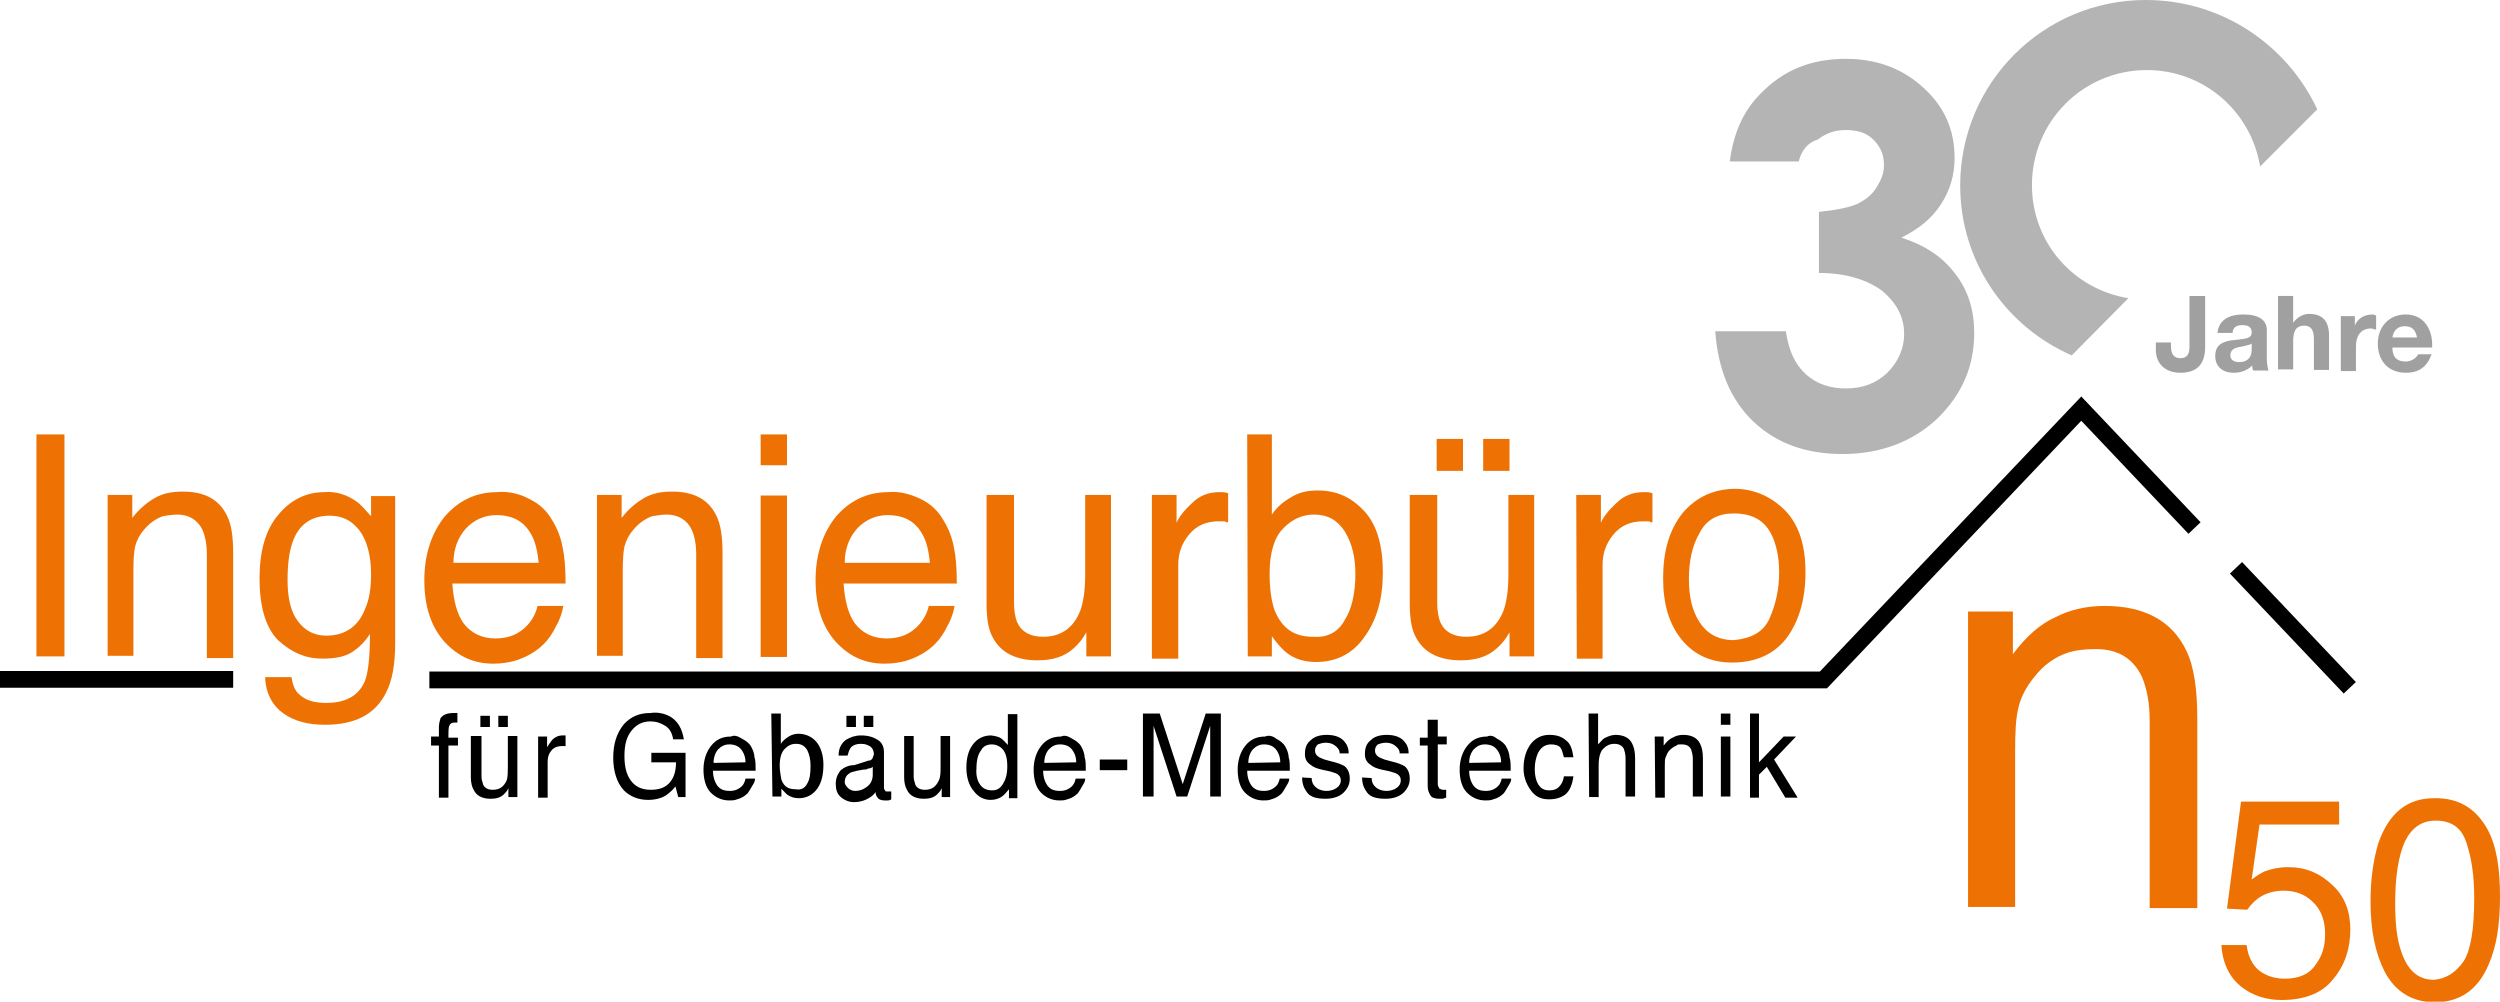 <?xml version="1.0" encoding="utf-8"?>
<!-- Generator: Adobe Illustrator 25.4.1, SVG Export Plug-In . SVG Version: 6.00 Build 0)  -->
<svg version="1.1" id="Ebene_1" xmlns="http://www.w3.org/2000/svg" xmlns:xlink="http://www.w3.org/1999/xlink" x="0px" y="0px"
	 viewBox="0 0 446 178.7" style="enable-background:new 0 0 446 178.7;" xml:space="preserve">
<style type="text/css">
	.st0{fill:#EE7203;}
	.st1{fill-rule:evenodd;clip-rule:evenodd;fill:#EE7203;}
	.st2{fill:none;stroke:#000000;stroke-width:2.985;stroke-miterlimit:3.864;}
	.st3{fill-rule:evenodd;clip-rule:evenodd;}
	.st4{fill:#B4B4B4;}
	.st5{fill:#A0A0A0;}
</style>
<g>
	<polygon class="st0" points="6.5,77.5 11.5,77.5 11.5,117.1 6.5,117.1 	"/>
	<path class="st0" d="M19.2,88.3h4.4v4.1c1.3-1.7,2.7-2.8,4.1-3.6c1.4-0.8,3-1.1,4.9-1.1c3.9,0,6.5,1.4,7.9,4.3
		c0.8,1.6,1.1,3.8,1.1,6.8v18.6h-4.7V98.8c0-1.7-0.3-3.2-0.8-4.3c-0.8-1.7-2.4-2.7-4.4-2.7c-1.1,0-2,0.2-2.7,0.3
		c-1.3,0.5-2.4,1.3-3.3,2.4c-0.8,0.9-1.3,1.9-1.6,3c-0.2,0.9-0.3,2.5-0.3,4.4v15.1h-4.6V88.3L19.2,88.3z"/>
	<path class="st1" d="M63.5,89.4c0.9,0.6,1.7,1.6,2.7,2.7v-3.6h4.3v26.3c0,3.6-0.5,6.6-1.6,8.7c-1.9,3.9-5.5,5.8-10.9,5.8
		c-3,0-5.4-0.6-7.4-2c-2-1.4-3.2-3.6-3.3-6.5H52c0.2,1.3,0.6,2.4,1.3,3c1.1,1.1,2.7,1.6,4.9,1.6c3.5,0,5.8-1.3,6.9-3.9
		c0.6-1.6,0.9-4.3,0.9-8.4c-0.9,1.4-2,2.5-3.3,3.3s-3,1.1-5.2,1.1c-3,0-5.5-1.1-7.9-3.3c-2.2-2.2-3.3-6-3.3-11
		c0-4.9,1.1-8.7,3.3-11.3c2.2-2.7,5-4.1,8.2-4.1C60,87.6,61.9,88.3,63.5,89.4L63.5,89.4z M64.1,94.6C62.7,92.8,61,92,58.8,92
		c-3.3,0-5.5,1.6-6.6,4.7c-0.6,1.7-0.9,3.9-0.9,6.8c0,3.3,0.6,5.7,1.9,7.4s3,2.5,5,2.5c3.3,0,5.7-1.6,6.9-4.7
		c0.8-1.7,1.1-3.9,1.1-6.3C66.2,99,65.4,96.3,64.1,94.6L64.1,94.6z"/>
	<path class="st1" d="M94.4,89c1.9,0.9,3.2,2.2,4.1,3.8c0.9,1.4,1.6,3.2,1.9,5c0.3,1.3,0.5,3.5,0.5,6.3H80.7c0.2,3,0.8,5.4,2,7.1
		c1.3,1.7,3.2,2.7,5.7,2.7c2.4,0,4.3-0.8,5.8-2.5c0.8-0.9,1.4-2,1.7-3.3h4.6c-0.2,1.1-0.5,2.2-1.3,3.6c-0.6,1.3-1.4,2.4-2.2,3.2
		c-1.4,1.4-3.2,2.4-5.2,3c-1.1,0.3-2.4,0.5-3.8,0.5c-3.5,0-6.3-1.3-8.7-3.9c-2.4-2.7-3.6-6.3-3.6-11c0-4.6,1.3-8.4,3.6-11.3
		c2.4-2.8,5.5-4.4,9.3-4.4C90.8,87.6,92.7,88.1,94.4,89L94.4,89z M96.1,100.4c-0.2-2-0.6-3.8-1.3-5c-1.3-2.4-3.3-3.5-6.3-3.5
		c-2,0-3.9,0.8-5.4,2.4c-1.4,1.6-2.2,3.6-2.2,6.1H96.1L96.1,100.4z"/>
	<path class="st0" d="M106.5,88.3h4.4v4.1c1.3-1.7,2.7-2.8,4.1-3.6c1.4-0.8,3-1.1,4.9-1.1c3.9,0,6.5,1.4,7.9,4.3
		c0.8,1.6,1.1,3.8,1.1,6.8v18.6h-4.7V98.8c0-1.7-0.3-3.2-0.8-4.3c-0.8-1.7-2.4-2.7-4.4-2.7c-1.1,0-2,0.2-2.7,0.3
		c-1.3,0.5-2.4,1.3-3.3,2.4c-0.8,0.9-1.3,1.9-1.6,3c-0.2,0.9-0.3,2.5-0.3,4.4v15.1h-4.6V88.3L106.5,88.3z"/>
	<path class="st1" d="M135.7,88.4h4.7v28.8h-4.7V88.4L135.7,88.4z M135.7,77.5h4.7v5.5h-4.7V77.5L135.7,77.5z"/>
	<path class="st1" d="M164.2,89c1.9,0.9,3.2,2.2,4.1,3.8c0.9,1.4,1.6,3.2,1.9,5c0.3,1.3,0.5,3.5,0.5,6.3h-20.2c0.2,3,0.8,5.4,2,7.1
		c1.3,1.7,3.2,2.7,5.7,2.7c2.4,0,4.3-0.8,5.8-2.5c0.8-0.9,1.4-2,1.7-3.3h4.6c-0.2,1.1-0.5,2.2-1.3,3.6c-0.6,1.3-1.4,2.4-2.2,3.2
		c-1.4,1.4-3.2,2.4-5.2,3c-1.1,0.3-2.4,0.5-3.8,0.5c-3.5,0-6.3-1.3-8.7-3.9c-2.4-2.7-3.6-6.3-3.6-11c0-4.6,1.3-8.4,3.6-11.3
		c2.4-2.8,5.5-4.4,9.3-4.4C160.4,87.6,162.3,88.1,164.2,89L164.2,89z M165.9,100.4c-0.2-2-0.6-3.8-1.3-5c-1.3-2.4-3.3-3.5-6.3-3.5
		c-2,0-3.9,0.8-5.4,2.4c-1.4,1.6-2.2,3.6-2.2,6.1H165.9L165.9,100.4z"/>
	<path class="st0" d="M180.9,88.3v19.2c0,1.4,0.2,2.7,0.6,3.6c0.8,1.7,2.4,2.5,4.6,2.5c3.2,0,5.4-1.6,6.6-4.6
		c0.6-1.6,0.9-3.8,0.9-6.6V88.3h4.6v28.8h-4.4v-4.3c-0.6,1.1-1.3,2-2.2,2.8c-1.7,1.6-3.9,2.2-6.5,2.2c-3.9,0-6.6-1.4-8-4.1
		c-0.8-1.4-1.1-3.5-1.1-6V88.3H180.9L180.9,88.3z"/>
	<path class="st0" d="M205.5,88.3h4.4v5c0.3-0.9,1.3-2.2,2.7-3.5c1.4-1.4,3-2,4.9-2c0.2,0,0.2,0,0.5,0c0.2,0,0.6,0,1.1,0.2v5.2
		c-0.3,0-0.5-0.2-0.8-0.2c-0.2,0-0.5,0-0.8,0c-2.4,0-4.1,0.8-5.4,2.4c-1.3,1.6-1.9,3.3-1.9,5.4v16.7h-4.7L205.5,88.3L205.5,88.3z"/>
	<path class="st1" d="M222.5,77.5h4.4v14.3c0.9-1.4,2.2-2.4,3.6-3.2c1.4-0.8,2.8-1.1,4.6-1.1c3.5,0,6.1,1.3,8.4,3.8
		c2.2,2.5,3.2,6.1,3.2,10.9c0,4.6-1.1,8.4-3.2,11.3c-2,3-5,4.6-8.7,4.6c-2,0-3.8-0.5-5.2-1.6c-0.8-0.6-1.7-1.6-2.7-3v3.6h-4.3
		L222.5,77.5L222.5,77.5z M239.9,110.6c1.3-2,1.9-4.9,1.9-8.2c0-3-0.6-5.5-1.9-7.6c-1.3-2-3-3-5.5-3c-2,0-3.9,0.8-5.5,2.5
		c-1.6,1.6-2.4,4.4-2.4,8c0,2.7,0.3,4.9,0.9,6.6c1.3,3.2,3.5,4.7,6.8,4.7C236.9,113.8,238.8,112.7,239.9,110.6L239.9,110.6z"/>
	<path class="st1" d="M256.4,88.3v19.2c0,1.4,0.2,2.7,0.6,3.6c0.8,1.7,2.4,2.5,4.6,2.5c3.2,0,5.4-1.6,6.6-4.6
		c0.6-1.6,0.9-3.8,0.9-6.6V88.3h4.6v28.8h-4.4v-4.3c-0.6,1.1-1.3,2-2.2,2.8c-1.7,1.6-3.9,2.2-6.5,2.2c-3.9,0-6.6-1.4-8-4.1
		c-0.8-1.4-1.1-3.5-1.1-6V88.3H256.4L256.4,88.3z M264.6,78.3h4.7V84h-4.7V78.3L264.6,78.3z M256.3,78.3h4.7V84h-4.7V78.3
		L256.3,78.3z"/>
	<path class="st0" d="M281.2,88.3h4.4v5c0.3-0.9,1.3-2.2,2.7-3.5c1.4-1.4,3-2,4.9-2c0.2,0,0.2,0,0.5,0c0.2,0,0.6,0,1.1,0.2v5.2
		c-0.3,0-0.5-0.2-0.8-0.2c-0.2,0-0.5,0-0.8,0c-2.4,0-4.1,0.8-5.4,2.4c-1.3,1.6-1.9,3.3-1.9,5.4v16.7h-4.6L281.2,88.3L281.2,88.3z"/>
	<path class="st1" d="M315.7,110.3c1.1-2.5,1.7-5.2,1.7-8.2c0-2.7-0.5-4.9-1.3-6.6c-1.3-2.7-3.5-3.9-6.8-3.9c-2.8,0-4.9,1.1-6.1,3.5
		c-1.3,2.2-1.9,5-1.9,8.2c0,3.2,0.6,5.7,1.9,7.7c1.3,2,3.3,3.2,6.1,3.2C312.4,113.9,314.6,112.8,315.7,110.3L315.7,110.3z
		 M318.5,91.1c2.4,2.5,3.6,6.1,3.6,11c0,4.7-1.1,8.5-3.2,11.5c-2.2,3-5.5,4.6-9.9,4.6c-3.8,0-6.8-1.4-9-4.1
		c-2.2-2.7-3.3-6.3-3.3-10.9c0-4.9,1.1-8.7,3.5-11.7c2.4-2.8,5.5-4.3,9.5-4.3C313.1,87.3,316,88.6,318.5,91.1L318.5,91.1z"/>
	<line class="st2" x1="41.6" y1="121.2" x2="0" y2="121.2"/>
	<path class="st0" d="M351.1,109.1h8v7.6c2.4-3.2,4.9-5.4,7.6-6.6c2.7-1.4,5.7-2,8.8-2c7.1,0,12,2.7,14.5,7.9c1.4,2.8,2,6.9,2,12.3
		V162h-8.5v-33.4c0-3.2-0.5-5.8-1.4-7.9c-1.6-3.3-4.3-4.9-8.2-4.9c-2,0-3.6,0.2-4.9,0.6c-2.4,0.8-4.4,2.2-6.1,4.4
		c-1.4,1.7-2.4,3.6-2.8,5.4c-0.5,1.9-0.6,4.6-0.6,7.9v27.7h-8.4L351.1,109.1L351.1,109.1z"/>
	<path class="st0" d="M400.8,168.6c0.3,2.5,1.4,4.3,3.3,5.2c0.9,0.5,2.2,0.8,3.5,0.8c2.5,0,4.4-0.8,5.5-2.5c1.3-1.7,1.7-3.5,1.7-5.5
		c0-2.5-0.8-4.4-2.2-5.7c-1.4-1.4-3.2-2-5.2-2c-1.4,0-2.7,0.3-3.8,0.9c-1.1,0.6-1.9,1.4-2.7,2.5l-3.6-0.2l2.5-19.1h17.5v4.1h-14.2
		l-1.4,9.8c0.8-0.6,1.6-1.1,2.2-1.4c1.3-0.5,2.7-0.8,4.3-0.8c3.2,0,5.7,1.1,7.9,3.2c2.2,2,3.2,4.7,3.2,7.9c0,3.3-0.9,6.3-3,8.8
		c-1.9,2.5-5,3.8-9.3,3.8c-2.7,0-5.2-0.8-7.2-2.4c-2-1.6-3.3-4.1-3.5-7.4H400.8L400.8,168.6z"/>
	<path class="st1" d="M443.8,148c1.6,3,2.2,6.9,2.2,12c0,4.9-0.6,8.8-2,12c-1.9,4.6-5.2,6.8-9.6,6.8c-4.1,0-7.1-1.9-9-5.5
		c-1.6-3.2-2.5-7.2-2.5-12.5c0-3.9,0.5-7.4,1.4-10.4c1.9-5.4,5.2-8,9.9-8C438.6,142.3,441.7,144.2,443.8,148L443.8,148z
		 M439.5,171.5c1.3-2,1.9-5.8,1.9-11.3c0-4.1-0.5-7.2-1.4-9.9s-2.7-3.9-5.5-3.9c-2.5,0-4.3,1.3-5.5,3.8c-1.1,2.5-1.7,6.1-1.7,10.9
		c0,3.6,0.3,6.5,1.1,8.7c1.1,3.3,3,5,5.8,5C436.4,174.6,438.1,173.5,439.5,171.5L439.5,171.5z"/>
	<path class="st2" d="M398.9,101.3l20.3,21.4 M76.6,121.3h248.7l46-48.4l20.2,21.3"/>
	<path d="M78.6,128.1c0.5-0.6,1.1-0.9,2.4-0.9c0.2,0,0.2,0,0.3,0s0.3,0,0.3,0v1.7c-0.2,0-0.3,0-0.3,0h-0.2c-0.5,0-0.8,0.2-0.9,0.5
		c-0.2,0.3-0.2,0.9-0.2,2.2h1.7v1.4h-1.7v9.3h-1.7V133h-1.4v-1.6h1.4v-1.7C78.3,129.1,78.5,128.4,78.6,128.1L78.6,128.1z"/>
	<path class="st3" d="M85.9,131.4v7.2c0,0.6,0.2,0.9,0.3,1.4c0.3,0.6,0.9,0.9,1.7,0.9c1.3,0,2-0.6,2.5-1.7c0.2-0.6,0.2-1.6,0.2-2.5
		v-5.4h1.7v10.9h-1.6v-1.6c-0.2,0.5-0.5,0.8-0.8,1.1c-0.6,0.6-1.4,0.8-2.4,0.8c-1.4,0-2.5-0.5-3-1.6c-0.3-0.5-0.5-1.3-0.5-2.2v-7.4
		H85.9L85.9,131.4z M88.9,127.7h1.7v2h-1.7V127.7L88.9,127.7z M85.7,127.7h1.7v2h-1.7V127.7L85.7,127.7z"/>
	<path d="M96,131.4h1.6v1.9c0.2-0.3,0.5-0.8,0.9-1.3c0.5-0.5,1.1-0.8,1.9-0.8h0.2c0,0,0.2,0,0.3,0v1.9c-0.2,0-0.2,0-0.3,0
		c-0.2,0-0.2,0-0.3,0c-0.9,0-1.6,0.3-2,0.9c-0.5,0.6-0.6,1.3-0.6,2v6.3h-1.7L96,131.4L96,131.4z"/>
	<path d="M119.5,127.8c1.4,0.8,2.2,2.2,2.5,4.1h-1.9c-0.2-1.1-0.6-1.9-1.4-2.4s-1.6-0.8-2.7-0.8c-1.3,0-2.4,0.5-3.3,1.6
		c-0.9,1.1-1.3,2.5-1.3,4.6c0,1.7,0.3,3.2,1.1,4.3c0.8,1.1,1.9,1.7,3.6,1.7c1.3,0,2.4-0.3,3.2-1.1c0.8-0.8,1.3-2,1.3-3.8h-4.4v-1.7
		h6.1v7.9H121l-0.5-1.9c-0.6,0.8-1.3,1.3-1.7,1.6c-0.8,0.5-1.9,0.8-3.2,0.8c-1.7,0-3.2-0.6-4.3-1.7c-1.3-1.4-1.9-3.5-1.9-5.8
		c0-2.5,0.6-4.4,1.9-6c1.3-1.4,2.8-2,4.7-2C117.4,127,118.5,127.3,119.5,127.8L119.5,127.8z"/>
	<path class="st3" d="M132.4,131.8c0.6,0.3,1.3,0.8,1.6,1.4c0.3,0.5,0.6,1.3,0.6,1.9c0.2,0.5,0.2,1.3,0.2,2.4h-7.6
		c0,1.1,0.3,2,0.8,2.7c0.5,0.6,1.1,0.9,2.2,0.9c0.9,0,1.6-0.3,2.2-0.9c0.3-0.3,0.5-0.8,0.6-1.3h1.7c0,0.5-0.2,0.8-0.5,1.3
		s-0.5,0.9-0.8,1.3c-0.5,0.5-1.1,0.9-1.9,1.1c-0.5,0.2-0.9,0.2-1.4,0.2c-1.3,0-2.4-0.5-3.3-1.4c-0.9-0.9-1.3-2.4-1.3-4.1
		s0.5-3.2,1.4-4.3s2-1.6,3.5-1.6C131,131.1,131.6,131.3,132.4,131.8L132.4,131.8z M133,136c0-0.8-0.2-1.4-0.5-1.9
		c-0.5-0.9-1.3-1.3-2.4-1.3c-0.8,0-1.4,0.3-2,0.9c-0.5,0.6-0.8,1.4-0.8,2.4L133,136L133,136z"/>
	<path class="st3" d="M137.6,127.3h1.7v5.4c0.3-0.5,0.8-0.9,1.4-1.3c0.5-0.3,1.1-0.5,1.7-0.5c1.3,0,2.4,0.5,3.2,1.4
		c0.8,0.9,1.3,2.4,1.3,4.1s-0.3,3.2-1.1,4.3c-0.8,1.1-1.9,1.7-3.3,1.7c-0.8,0-1.4-0.2-2-0.6c-0.3-0.2-0.6-0.6-1.1-1.1v1.4h-1.6
		L137.6,127.3L137.6,127.3z M144,139.8c0.5-0.8,0.6-1.9,0.6-3.2c0-1.1-0.2-2-0.6-2.8c-0.5-0.8-1.1-1.1-2-1.1c-0.8,0-1.4,0.3-2,0.9
		c-0.6,0.6-0.9,1.6-0.9,3c0,0.9,0.2,1.9,0.3,2.5c0.5,1.3,1.3,1.7,2.5,1.7C142.9,141,143.6,140.6,144,139.8L144,139.8z"/>
	<path class="st3" d="M151.3,140.6c0.3,0.3,0.8,0.5,1.3,0.5c0.6,0,1.3-0.2,1.7-0.5c0.9-0.5,1.4-1.3,1.4-2.4v-1.4
		c-0.2,0.2-0.5,0.3-0.8,0.3c-0.3,0.2-0.6,0.2-0.9,0.2l-1.1,0.2c-0.6,0.2-1.1,0.2-1.4,0.5c-0.5,0.3-0.8,0.8-0.8,1.6
		C150.7,139.9,151,140.3,151.3,140.6L151.3,140.6z M154.9,135.7c0.5,0,0.6-0.2,0.8-0.5c0-0.2,0.2-0.5,0.2-0.6c0-0.6-0.2-1.1-0.6-1.4
		c-0.5-0.3-0.9-0.5-1.7-0.5c-0.9,0-1.6,0.3-1.9,0.8c-0.2,0.3-0.3,0.6-0.5,1.3h-1.6c0-1.3,0.5-2.2,1.3-2.8c0.8-0.5,1.7-0.8,2.7-0.8
		c1.3,0,2.2,0.3,3,0.8c0.8,0.5,1.1,1.3,1.1,2.2v6.3c0,0.2,0,0.3,0.2,0.5c0,0.2,0.2,0.2,0.5,0.2c0,0,0.2,0,0.3,0c0.2,0,0.2,0,0.3,0
		v1.4c-0.3,0.2-0.5,0.2-0.6,0.2c-0.2,0-0.3,0-0.6,0c-0.6,0-1.1-0.2-1.3-0.6c-0.2-0.2-0.3-0.6-0.3-0.9c-0.3,0.5-0.8,0.9-1.6,1.3
		c-0.6,0.3-1.4,0.5-2.2,0.5c-0.9,0-1.7-0.3-2.4-0.9s-0.9-1.4-0.9-2.4c0-0.9,0.3-1.7,0.9-2.4c0.6-0.5,1.4-0.9,2.4-0.9L154.9,135.7
		L154.9,135.7z M154.1,127.7h1.7v2h-1.7V127.7L154.1,127.7z M151,127.7h1.7v2H151V127.7L151,127.7z"/>
	<path d="M163,131.4v7.2c0,0.6,0.2,0.9,0.3,1.4c0.3,0.6,0.9,0.9,1.7,0.9c1.3,0,2-0.6,2.5-1.7c0.3-0.6,0.3-1.4,0.3-2.5v-5.4h1.7v10.9
		H168v-1.6c-0.2,0.5-0.5,0.8-0.8,1.1c-0.6,0.6-1.4,0.8-2.4,0.8c-1.4,0-2.5-0.5-3-1.6c-0.3-0.5-0.5-1.3-0.5-2.2v-7.4H163L163,131.4z"
		/>
	<path class="st3" d="M174.8,139.9c0.5,0.8,1.3,1.1,2.2,1.1c0.8,0,1.4-0.3,1.9-1.1c0.5-0.8,0.8-1.7,0.8-3.2s-0.3-2.4-0.8-3
		c-0.5-0.6-1.3-0.9-1.9-0.9c-0.9,0-1.6,0.3-2,1.1c-0.5,0.6-0.8,1.7-0.8,3.2C174.1,138.1,174.3,139.2,174.8,139.9L174.8,139.9z
		 M178.7,131.8c0.3,0.2,0.6,0.6,1.1,1.1v-5.5h1.7v15H180v-1.6c-0.5,0.6-0.9,1.1-1.4,1.4c-0.5,0.3-1.1,0.5-1.9,0.5
		c-1.1,0-2.2-0.5-3-1.6c-0.8-0.9-1.3-2.4-1.3-4.1c0-1.6,0.3-3,1.1-4.1c0.8-1.1,1.9-1.7,3.3-1.7C177.5,131.3,178.2,131.4,178.7,131.8
		L178.7,131.8z"/>
	<path class="st3" d="M191.3,131.8c0.6,0.3,1.3,0.8,1.6,1.4c0.3,0.5,0.6,1.3,0.6,1.9c0.2,0.5,0.2,1.3,0.2,2.4h-7.6
		c0,1.1,0.3,2,0.8,2.7c0.5,0.6,1.1,0.9,2.2,0.9c0.9,0,1.6-0.3,2.2-0.9c0.3-0.3,0.5-0.8,0.6-1.3h1.7c0,0.5-0.2,0.8-0.5,1.3
		s-0.5,0.9-0.8,1.3c-0.5,0.5-1.1,0.9-1.9,1.1c-0.5,0.2-0.9,0.2-1.4,0.2c-1.3,0-2.4-0.5-3.3-1.4c-0.9-0.9-1.3-2.4-1.3-4.1
		s0.5-3.2,1.4-4.3c0.9-1.1,2-1.6,3.5-1.6C189.9,131.1,190.5,131.3,191.3,131.8L191.3,131.8z M192,136c0-0.8-0.2-1.4-0.5-1.9
		c-0.5-0.9-1.3-1.3-2.4-1.3c-0.8,0-1.4,0.3-2,0.9c-0.5,0.6-0.8,1.4-0.8,2.4L192,136L192,136z"/>
	<polygon points="196.2,135.5 201.1,135.5 201.1,137.4 196.2,137.4 	"/>
	<path class="st3" d="M204.2,127.3h2.7l4.1,12.6l4.1-12.6h2.7v14.8h-1.9v-8.8c0-0.3,0-0.8,0-1.6c0-0.6,0-1.4,0-2.2l-4.1,12.6h-1.9
		l-4.1-12.6v0.5c0,0.3,0,0.9,0,1.7c0,0.8,0,1.3,0,1.6v8.8h-1.9v-14.8H204.2z"/>
	<path class="st3" d="M227.7,131.8c0.6,0.3,1.3,0.8,1.6,1.4c0.3,0.5,0.6,1.3,0.6,1.9c0.2,0.5,0.2,1.3,0.2,2.4h-7.6
		c0,1.1,0.3,2,0.8,2.7c0.5,0.6,1.1,0.9,2.2,0.9c0.9,0,1.6-0.3,2.2-0.9c0.3-0.3,0.5-0.8,0.6-1.3h1.7c0,0.5-0.2,0.8-0.5,1.3
		s-0.5,0.9-0.8,1.3c-0.5,0.5-1.1,0.9-1.9,1.1c-0.5,0.2-0.9,0.2-1.4,0.2c-1.3,0-2.4-0.5-3.3-1.4c-0.9-0.9-1.3-2.4-1.3-4.1
		s0.5-3.2,1.4-4.3c0.9-1.1,2-1.6,3.5-1.6C226.3,131.1,227.1,131.3,227.7,131.8L227.7,131.8z M228.4,136c0-0.8-0.2-1.4-0.5-1.9
		c-0.5-0.9-1.3-1.3-2.4-1.3c-0.8,0-1.4,0.3-2,0.9c-0.5,0.6-0.8,1.4-0.8,2.4L228.4,136L228.4,136z"/>
	<path d="M234,138.8c0,0.6,0.2,1.1,0.5,1.4c0.5,0.6,1.3,0.9,2.2,0.9c0.6,0,1.3-0.2,1.7-0.5c0.5-0.3,0.8-0.8,0.8-1.4
		c0-0.5-0.2-0.8-0.6-1.1c-0.3-0.2-0.8-0.3-1.4-0.5l-1.4-0.3c-0.9-0.2-1.6-0.5-1.9-0.8c-0.8-0.5-1.1-1.1-1.1-2c0-1.1,0.3-1.9,1.1-2.5
		c0.6-0.6,1.6-0.9,2.8-0.9c1.6,0,2.7,0.5,3.3,1.4c0.5,0.6,0.6,1.3,0.6,1.9h-1.6c0-0.5-0.2-0.8-0.5-1.1c-0.5-0.5-1.1-0.8-2-0.8
		c-0.6,0-1.1,0.2-1.4,0.3c-0.3,0.3-0.5,0.6-0.5,1.1s0.2,0.8,0.6,1.1c0.3,0.2,0.6,0.3,1.1,0.5l1.1,0.3c1.3,0.3,2,0.6,2.5,0.9
		c0.6,0.5,0.9,1.3,0.9,2.2c0,0.9-0.3,1.7-1.1,2.5c-0.6,0.6-1.7,1.1-3.2,1.1c-1.6,0-2.7-0.3-3.3-1.1c-0.6-0.8-0.9-1.6-0.9-2.7
		L234,138.8L234,138.8z"/>
	<path d="M244.7,138.8c0,0.6,0.2,1.1,0.5,1.4c0.5,0.6,1.3,0.9,2.2,0.9c0.6,0,1.3-0.2,1.7-0.5c0.5-0.3,0.8-0.8,0.8-1.4
		c0-0.5-0.2-0.8-0.6-1.1c-0.3-0.2-0.8-0.3-1.4-0.5l-1.4-0.3c-0.9-0.2-1.6-0.5-1.9-0.8c-0.8-0.5-1.1-1.1-1.1-2c0-1.1,0.3-1.9,1.1-2.5
		c0.6-0.6,1.6-0.9,2.8-0.9c1.6,0,2.7,0.5,3.3,1.4c0.5,0.6,0.6,1.3,0.6,1.9h-1.6c0-0.5-0.2-0.8-0.5-1.1c-0.5-0.5-1.1-0.8-2-0.8
		c-0.6,0-1.1,0.2-1.4,0.3c-0.3,0.3-0.5,0.6-0.5,1.1s0.2,0.8,0.6,1.1c0.3,0.2,0.6,0.3,1.1,0.5l1.1,0.3c1.3,0.3,2,0.6,2.5,0.9
		c0.6,0.5,0.9,1.3,0.9,2.2c0,0.9-0.3,1.7-1.1,2.5c-0.6,0.6-1.7,1.1-3.2,1.1c-1.6,0-2.7-0.3-3.3-1.1c-0.6-0.8-0.9-1.6-0.9-2.7
		L244.7,138.8L244.7,138.8z"/>
	<path d="M254.8,128.4h1.7v3h1.6v1.4h-1.6v7.1c0,0.3,0.2,0.6,0.3,0.8c0.2,0,0.3,0.2,0.6,0.2c0.2,0,0.2,0,0.3,0c0.2,0,0.2,0,0.3,0
		v1.4c-0.2,0-0.5,0.2-0.6,0.2c-0.2,0-0.5,0-0.6,0c-0.8,0-1.4-0.2-1.6-0.6c-0.3-0.5-0.5-0.9-0.5-1.7v-7.2h-1.4v-1.4h1.4V128.4
		L254.8,128.4z"/>
	<path class="st3" d="M267.1,131.8c0.6,0.3,1.3,0.8,1.6,1.4c0.3,0.5,0.6,1.3,0.6,1.9c0.2,0.5,0.2,1.3,0.2,2.4h-7.4
		c0,1.1,0.3,2,0.8,2.7c0.5,0.6,1.1,0.9,2.2,0.9c0.9,0,1.6-0.3,2.2-0.9c0.3-0.3,0.5-0.8,0.6-1.3h1.7c0,0.5-0.2,0.8-0.5,1.3
		c-0.3,0.5-0.5,0.9-0.8,1.3c-0.5,0.5-1.1,0.9-1.9,1.1c-0.5,0.2-0.9,0.2-1.4,0.2c-1.3,0-2.4-0.5-3.3-1.4c-0.9-0.9-1.3-2.4-1.3-4.1
		s0.5-3.2,1.4-4.3s2-1.6,3.5-1.6C265.9,131.1,266.5,131.3,267.1,131.8L267.1,131.8z M267.8,136c0-0.8-0.2-1.4-0.5-1.9
		c-0.5-0.9-1.3-1.3-2.4-1.3c-0.8,0-1.4,0.3-2,0.9c-0.5,0.6-0.8,1.4-0.8,2.4L267.8,136L267.8,136z"/>
	<path d="M279.4,132.1c0.8,0.6,1.1,1.6,1.3,3h-1.7c-0.2-0.6-0.3-1.3-0.6-1.7s-0.9-0.6-1.7-0.6c-1.1,0-1.9,0.6-2.4,1.7
		c-0.3,0.8-0.5,1.6-0.5,2.7c0,1.1,0.2,2,0.6,2.7c0.5,0.8,1.1,1.1,2,1.1c0.8,0,1.3-0.2,1.7-0.6c0.5-0.5,0.8-1.1,0.9-1.9h1.7
		c-0.2,1.4-0.6,2.5-1.4,3.2c-0.8,0.6-1.7,0.9-3,0.9c-1.4,0-2.4-0.5-3.2-1.6c-0.8-1.1-1.3-2.4-1.3-3.9c0-1.9,0.5-3.3,1.3-4.4
		c0.9-1.1,2-1.6,3.3-1.6C277.7,131.1,278.6,131.4,279.4,132.1L279.4,132.1z"/>
	<path d="M283.4,127.3h1.7v5.5c0.5-0.5,0.8-0.9,1.1-1.1c0.6-0.3,1.3-0.6,2-0.6c1.4,0,2.5,0.5,3,1.6c0.3,0.6,0.5,1.4,0.5,2.5v6.9H290
		v-6.8c0-0.8-0.2-1.4-0.3-1.7c-0.3-0.6-0.9-0.9-1.7-0.9s-1.4,0.3-1.9,0.8c-0.6,0.5-0.9,1.6-0.9,3v5.7h-1.7L283.4,127.3L283.4,127.3z
		"/>
	<path d="M295.2,131.4h1.6v1.6c0.5-0.6,0.9-1.1,1.6-1.4c0.5-0.3,1.1-0.5,1.9-0.5c1.4,0,2.5,0.5,3,1.6c0.3,0.6,0.5,1.4,0.5,2.5v6.9
		H302v-6.8c0-0.6-0.2-1.3-0.3-1.6c-0.3-0.6-0.8-0.9-1.7-0.9c-0.5,0-0.8,0-0.9,0.2c-0.5,0.2-0.9,0.5-1.3,0.9
		c-0.3,0.3-0.5,0.8-0.6,1.1c-0.2,0.3-0.2,0.9-0.2,1.6v5.7h-1.7L295.2,131.4L295.2,131.4z"/>
	<path class="st3" d="M307,131.4h1.7v10.7H307V131.4L307,131.4z M307,127.3h1.7v2H307V127.3L307,127.3z"/>
	<polygon points="312.2,127.3 313.8,127.3 313.8,136 318.2,131.4 320.4,131.4 316.5,135.5 320.7,142.3 318.5,142.3 315.2,136.8 
		313.8,138.2 313.8,142.3 312.2,142.3 	"/>
	<g>
		<g>
			<path class="st4" d="M382.8,0c-18.3,0-33.1,14.8-33.1,33.1c0,13.6,8.2,25.2,19.9,30.3l10.1-10.2c-9.8-1.6-17.2-9.9-17.2-20.2
				c0-11.3,9.1-20.5,20.5-20.5c10.2,0,18.6,7.4,20.2,17.2l10.2-10.2C408,8,396.4,0,382.8,0z"/>
		</g>
		<path class="st4" d="M320.9,28.8h-12.3c0.6-4.9,2.4-9,5.4-12c4.1-4.3,9.1-6.3,15.3-6.3c5.5,0,10.1,1.7,13.9,5.2
			c3.8,3.5,5.5,7.6,5.5,12.5c0,3-0.8,5.7-2.4,8.2c-1.6,2.5-3.9,4.4-7.1,6c4.1,1.3,7.2,3.3,9.5,6.3c2.4,3,3.5,6.6,3.5,10.7
			c0,6-2.2,11-6.6,15.3c-4.4,4.1-10.1,6.3-16.9,6.3c-6.5,0-11.8-1.9-15.9-5.8s-6.3-9.3-6.8-16.1h12.6c0.5,3.5,1.7,6,3.6,7.7
			c1.9,1.7,4.3,2.5,7.1,2.5c3,0,5.4-0.9,7.4-2.8c1.9-1.9,3-4.3,3-6.9c0-3-1.3-5.5-3.9-7.7c-2.7-2-6.5-3.2-11.3-3.2V37.8
			c3-0.3,5.4-0.8,6.8-1.4c1.6-0.8,2.7-1.7,3.5-3c0.8-1.3,1.3-2.5,1.3-3.9c0-1.9-0.6-3.3-1.9-4.6s-3-1.7-5-1.7
			c-1.9,0-3.5,0.6-4.9,1.7C322.3,25.5,321.3,27.1,320.9,28.8z"/>
	</g>
	<g>
		<path class="st5" d="M393.4,52.6v9.3c0,3-1.4,4.6-4.4,4.6c-2.7,0-4.4-1.6-4.4-4.1v-1.3h2.7v0.6c0,1.6,0.6,2.2,1.7,2.2
			c1.4,0,1.6-1.1,1.6-2v-9.1h2.8V52.6z"/>
		<path class="st5" d="M404.4,58.9v5.2c0,0.8,0.2,1.7,0.3,2H402c-0.2-0.3-0.2-0.6-0.2-0.9c-0.8,0.8-1.9,1.3-3.3,1.3
			c-2,0-3.3-1.1-3.3-3c0-0.9,0.3-1.6,0.8-2c0.6-0.5,1.6-0.8,3.2-0.9c1.7-0.2,2.5-0.3,2.5-1.3c0-1.1-0.8-1.3-1.7-1.3
			c-1.1,0-1.7,0.5-1.7,1.4h-2.7c0.2-2.2,1.9-3.3,4.6-3.3C403,56.1,404.4,57.1,404.4,58.9z M399.5,64.6c1.4,0,2.2-0.8,2.2-2.2v-1.1
			c-0.3,0.2-0.8,0.3-1.6,0.5c-1.4,0.2-2.2,0.5-2.2,1.6C397.9,64.1,398.4,64.6,399.5,64.6z"/>
		<path class="st5" d="M409.1,52.6v5l0,0c0.6-0.9,1.7-1.6,2.8-1.6c2.5,0,3.6,1.3,3.6,3.9v6.1h-2.7v-5.5c0-1.6-0.5-2.4-1.7-2.4
			c-1.6,0-2,1.1-2,2.8v5h-2.7V52.8h2.7V52.6z"/>
		<path class="st5" d="M423.9,56.3v2.5c-0.3,0-0.6-0.2-0.9-0.2c-1.9,0-2.7,1.4-2.7,3.2v4.4h-2.7v-9.8h2.5v1.7l0,0
			c0.5-1.3,1.7-2,3.2-2C423.6,56.1,423.8,56.3,423.9,56.3z"/>
		<path class="st5" d="M433.9,61.5c0,0.2,0,0.5,0,0.5h-7.1c0,1.7,0.8,2.5,2.4,2.5c0.9,0,1.9-0.6,2.2-1.3h2.4
			c-0.8,2.2-2.2,3.3-4.6,3.3c-3.2,0-5-2.2-5-5.2c0-3,2-5.2,5-5.2C432.3,56.1,433.9,58.6,433.9,61.5z M431.2,60.2
			c-0.3-1.4-0.9-2-2.2-2c-1.3,0-2,0.8-2.2,2H431.2z"/>
	</g>
</g>
</svg>
